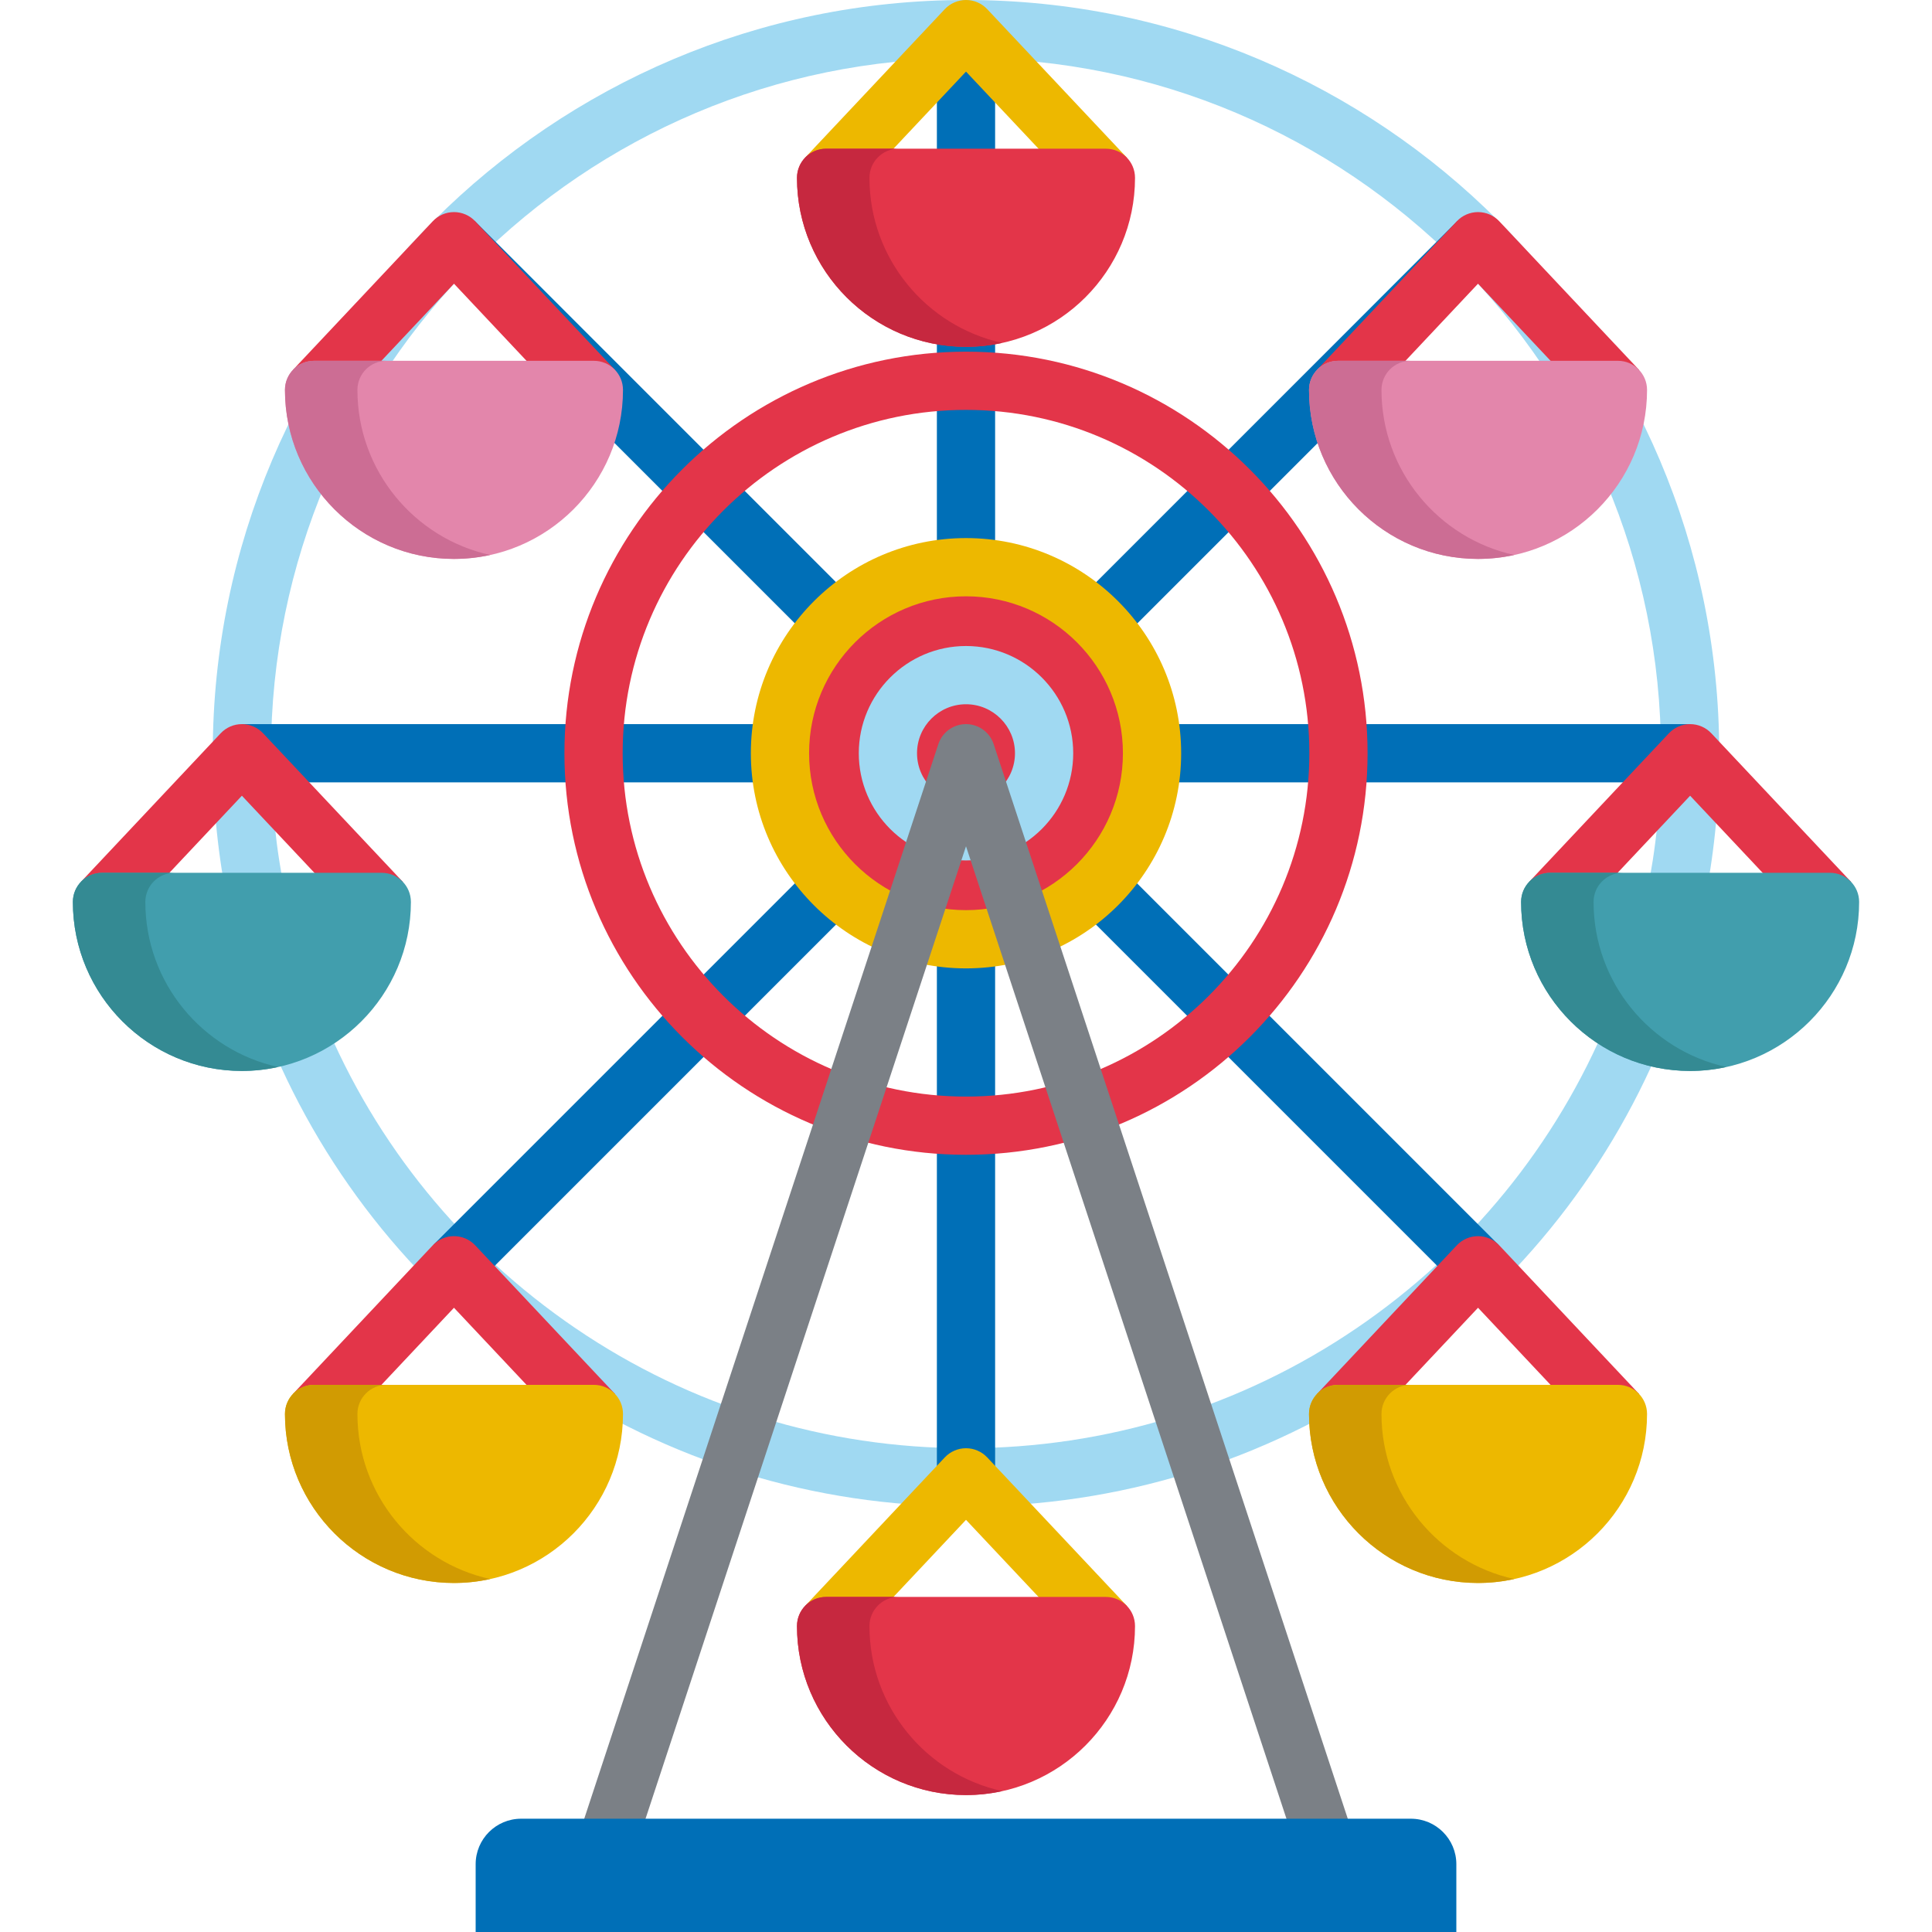 <?xml version="1.0" encoding="iso-8859-1"?>
<!-- Generator: Adobe Illustrator 19.0.0, SVG Export Plug-In . SVG Version: 6.00 Build 0)  -->
<svg version="1.1" id="Capa_1" xmlns="http://www.w3.org/2000/svg" xmlns:xlink="http://www.w3.org/1999/xlink" x="0px" y="0px"
	 viewBox="0 0 512 512" style="enable-background:new 0 0 512 512;" xml:space="preserve">
<g>
	<path style="fill:#A0D9F2;" d="M451.394,240.601l-15.108-3.153c2.581-12.368,3.891-25.095,3.891-37.828
		c0-101.561-82.62-184.186-184.174-184.186c-101.56,0-184.185,82.625-184.185,184.185c0,12.733,1.309,25.46,3.891,37.828
		L60.602,240.6c-2.797-13.403-4.216-27.192-4.216-40.982C56.385,89.548,145.934,0,256.004,0
		c110.065,0,199.608,89.548,199.608,199.618C455.611,213.409,454.192,227.197,451.394,240.601z"/>
	<path style="fill:#A0D9F2;" d="M256.004,399.226c-40.237,0-79.022-11.918-112.161-34.466
		c-32.345-22.008-57.339-52.674-72.279-88.684l14.254-5.914c13.786,33.227,36.852,61.525,66.706,81.838
		c30.568,20.799,66.351,31.793,103.479,31.793c37.126,0,72.908-10.993,103.475-31.792c29.851-20.312,52.919-48.611,66.71-81.839
		l14.254,5.916c-14.946,36.011-39.941,66.677-72.282,88.683C335.023,387.308,296.239,399.226,256.004,399.226z"/>
</g>
<circle style="fill:#E33549;" cx="255.999" cy="199.618" r="49.299"/>
<g>
	<rect x="305.302" y="191.902" style="fill:#006FB7;" width="142.599" height="15.433"/>
	<rect x="64.098" y="191.902" style="fill:#006FB7;" width="142.599" height="15.433"/>
	
		<rect x="99.425" y="106.627" transform="matrix(-0.707 -0.707 0.707 -0.707 210.592 315.916)" style="fill:#006FB7;" width="142.598" height="15.433"/>
	
		<rect x="269.978" y="277.171" transform="matrix(-0.707 -0.707 0.707 -0.707 381.151 727.653)" style="fill:#006FB7;" width="142.598" height="15.433"/>
	<rect x="248.283" y="84.201" style="fill:#006FB7;" width="15.433" height="66.114"/>
	<rect x="248.283" y="248.921" style="fill:#006FB7;" width="15.433" height="142.599"/>
	
		<rect x="333.566" y="43.041" transform="matrix(-0.707 -0.707 0.707 -0.707 501.754 436.514)" style="fill:#006FB7;" width="15.433" height="142.598"/>
	
		<rect x="163.012" y="213.593" transform="matrix(-0.707 -0.707 0.707 -0.707 90.002 607.064)" style="fill:#006FB7;" width="15.433" height="142.598"/>
</g>
<path style="fill:#E33549;" d="M256.001,306.036c-58.681,0-106.422-47.74-106.422-106.422S197.32,93.194,256.001,93.194
	s106.421,47.74,106.421,106.422S314.68,306.036,256.001,306.036z M256.001,108.626c-50.171,0-90.989,40.817-90.989,90.989
	s40.817,90.989,90.989,90.989c50.171,0,90.988-40.817,90.988-90.989S306.171,108.626,256.001,108.626z"/>
<path style="fill:#EDB800;" d="M256.001,256.632c-31.44,0-57.018-25.578-57.018-57.018s25.578-57.018,57.018-57.018
	s57.017,25.578,57.017,57.018S287.439,256.632,256.001,256.632z M256.001,158.029c-22.93,0-41.585,18.655-41.585,41.585
	s18.655,41.585,41.585,41.585s41.584-18.655,41.584-41.585S278.93,158.029,256.001,158.029z"/>
<path style="fill:#A0D9F2;" d="M256.001,228.027c-15.667,0-28.413-12.745-28.413-28.413s12.745-28.413,28.413-28.413
	c15.666,0,28.412,12.745,28.412,28.413S271.667,228.027,256.001,228.027z M256.001,186.634c-7.158,0-12.98,5.822-12.98,12.98
	c0,7.158,5.822,12.98,12.98,12.98c7.157,0,12.979-5.822,12.979-12.98C268.98,192.456,263.157,186.634,256.001,186.634z"/>
<rect x="248.283" y="7.716" style="fill:#006FB7;" width="15.433" height="39.405"/>
<path style="fill:#7B8086;" d="M344.036,491.422L256.001,224.27l-88.036,267.152l-14.657-4.829L248.672,197.2
	c1.042-3.164,3.997-5.302,7.329-5.302c3.331,0,6.286,2.138,7.329,5.302l95.365,289.392L344.036,491.422z"/>
<path style="fill:#E33549;" d="M423.145,108.618l-31.453-33.435l-31.453,33.435l-11.241-10.575l37.074-39.409
	c1.458-1.549,3.493-2.429,5.621-2.429c2.128,0,4.162,0.879,5.621,2.429l37.074,39.409L423.145,108.618z"/>
<g>
	<path style="fill:#EDB800;" d="M224.546,436.209l-11.241-10.575l37.074-39.409c1.458-1.549,3.493-2.429,5.621-2.429
		c2.129,0,4.162,0.879,5.621,2.429l37.074,39.409l-11.241,10.575l-31.453-33.436L224.546,436.209z"/>
	<path style="fill:#EDB800;" d="M224.546,52.413l-11.241-10.575l37.074-39.409C251.838,0.879,253.872,0,256.001,0
		c2.129,0,4.162,0.879,5.621,2.429l37.074,39.409l-11.241,10.575l-31.453-33.435L224.546,52.413z"/>
</g>
<g>
	<path style="fill:#E33549;" d="M151.76,108.618l-31.453-33.435l-31.453,33.435l-11.24-10.575l37.074-39.409
		c1.458-1.549,3.493-2.429,5.621-2.429s4.162,0.879,5.621,2.429l37.074,39.409L151.76,108.618z"/>
	<path style="fill:#E33549;" d="M95.555,244.311l-31.453-33.436l-31.453,33.436l-11.241-10.575l37.074-39.409
		c1.458-1.549,3.492-2.429,5.621-2.429c2.128,0,4.162,0.879,5.621,2.429l37.074,39.409L95.555,244.311z"/>
</g>
<path style="fill:#419EAD;" d="M101.175,231.307H27.028c-4.262,0-7.716,3.455-7.716,7.716c0,24.697,20.092,44.79,44.79,44.79
	s44.79-20.092,44.79-44.79C108.892,234.762,105.437,231.307,101.175,231.307z"/>
<path style="fill:#348A93;" d="M38.517,239.023c0-4.262,3.455-7.716,7.716-7.716H27.028c-4.262,0-7.716,3.455-7.716,7.716
	c0,24.697,20.092,44.79,44.79,44.79c3.296,0,6.507-0.368,9.602-1.047C53.608,278.358,38.517,260.425,38.517,239.023z"/>
<path style="fill:#E33549;" d="M151.761,380.003l-31.453-33.436l-31.453,33.436l-11.241-10.575l37.074-39.409
	c1.458-1.549,3.492-2.429,5.621-2.429c2.128,0,4.162,0.879,5.621,2.429l37.074,39.409L151.761,380.003z"/>
<path style="fill:#EDB800;" d="M157.382,366.999H83.234c-4.262,0-7.716,3.455-7.716,7.716c0,24.697,20.092,44.79,44.79,44.79
	s44.79-20.092,44.79-44.79C165.098,370.454,161.643,366.999,157.382,366.999z"/>
<path style="fill:#D19B02;" d="M94.722,374.716c0-4.262,3.455-7.716,7.716-7.716H83.234c-4.262,0-7.716,3.455-7.716,7.716
	c0,24.697,20.092,44.79,44.79,44.79c3.296,0,6.507-0.368,9.602-1.047C109.814,414.05,94.722,396.116,94.722,374.716z"/>
<path style="fill:#006FB7;" d="M385.947,512H126.053v-17.963c0-6.66,5.399-12.059,12.059-12.059h235.775
	c6.66,0,12.059,5.399,12.059,12.059V512z"/>
<path style="fill:#E386AB;" d="M157.381,95.615H83.234c-4.262,0-7.716,3.455-7.716,7.716c0,24.698,20.092,44.79,44.79,44.79
	s44.79-20.092,44.79-44.79C165.097,99.069,161.642,95.615,157.381,95.615z"/>
<g>
	<path style="fill:#E33549;" d="M293.073,423.205h-74.147c-4.262,0-7.716,3.455-7.716,7.716c0,24.697,20.092,44.79,44.79,44.79
		c24.697,0,44.79-20.092,44.79-44.79C300.79,426.66,297.335,423.205,293.073,423.205z"/>
	<path style="fill:#E33549;" d="M256.001,91.916c24.697,0,44.79-20.092,44.79-44.79c0-4.262-3.455-7.716-7.716-7.716h-74.147
		c-4.262,0-7.716,3.455-7.716,7.716C211.21,71.823,231.303,91.916,256.001,91.916z"/>
</g>
<path style="fill:#CC6D94;" d="M94.722,103.331c0-4.262,3.455-7.716,7.716-7.716H83.234c-4.262,0-7.716,3.455-7.716,7.716
	c0,24.697,20.092,44.79,44.79,44.79c3.296,0,6.507-0.368,9.602-1.047C109.814,142.665,94.722,124.731,94.722,103.331z"/>
<path style="fill:#E33549;" d="M416.445,244.311l31.453-33.436l31.453,33.436l11.241-10.575l-37.074-39.409
	c-1.458-1.549-3.492-2.429-5.621-2.429c-2.128,0-4.162,0.879-5.621,2.429l-37.074,39.409L416.445,244.311z"/>
<path style="fill:#419EAD;" d="M484.972,231.307h-74.147c-4.262,0-7.716,3.455-7.716,7.716c0,24.697,20.092,44.79,44.79,44.79
	c24.698,0,44.79-20.092,44.79-44.79C492.688,234.762,489.234,231.307,484.972,231.307z"/>
<path style="fill:#348A93;" d="M422.313,239.023c0-4.262,3.455-7.716,7.716-7.716h-19.206c-4.262,0-7.716,3.455-7.716,7.716
	c0,24.697,20.092,44.79,44.79,44.79c3.296,0,6.508-0.368,9.602-1.047C437.404,278.358,422.313,260.425,422.313,239.023z"/>
<path style="fill:#E33549;" d="M360.239,380.003l31.453-33.436l31.453,33.436l11.241-10.575l-37.074-39.409
	c-1.458-1.549-3.492-2.429-5.621-2.429c-2.128,0-4.162,0.879-5.621,2.429l-37.074,39.409L360.239,380.003z"/>
<path style="fill:#EDB800;" d="M428.766,366.999h-74.147c-4.262,0-7.716,3.455-7.716,7.716c0,24.697,20.092,44.79,44.79,44.79
	c24.698,0,44.79-20.092,44.79-44.79C436.482,370.454,433.027,366.999,428.766,366.999z"/>
<path style="fill:#D19B02;" d="M366.107,374.716c0-4.262,3.455-7.716,7.716-7.716h-19.206c-4.262,0-7.716,3.455-7.716,7.716
	c0,24.697,20.092,44.79,44.79,44.79c3.296,0,6.508-0.368,9.602-1.047C381.199,414.05,366.107,396.116,366.107,374.716z"/>
<path style="fill:#E386AB;" d="M428.766,95.615h-74.146c-4.262,0-7.716,3.455-7.716,7.716c0,24.698,20.092,44.79,44.79,44.79
	c24.698,0,44.79-20.092,44.79-44.79C436.482,99.069,433.027,95.615,428.766,95.615z"/>
<path style="fill:#CC6D94;" d="M366.107,103.331c0-4.262,3.455-7.716,7.716-7.716h-19.206c-4.262,0-7.716,3.455-7.716,7.716
	c0,24.697,20.092,44.79,44.79,44.79c3.296,0,6.508-0.368,9.602-1.047C381.199,142.665,366.107,124.731,366.107,103.331z"/>
<g>
	<path style="fill:#C6283F;" d="M230.415,47.126c0-4.262,3.455-7.716,7.716-7.716h-19.206c-4.262,0-7.716,3.455-7.716,7.716
		c0,24.697,20.092,44.79,44.79,44.79c3.296,0,6.508-0.368,9.602-1.047C245.506,86.459,230.415,68.526,230.415,47.126z"/>
	<path style="fill:#C6283F;" d="M230.415,430.921c0-4.262,3.455-7.716,7.716-7.716h-19.206c-4.262,0-7.716,3.455-7.716,7.716
		c0,24.697,20.092,44.79,44.79,44.79c3.296,0,6.508-0.368,9.602-1.047C245.506,470.255,230.415,452.322,230.415,430.921z"/>
</g>
<g>
</g>
<g>
</g>
<g>
</g>
<g>
</g>
<g>
</g>
<g>
</g>
<g>
</g>
<g>
</g>
<g>
</g>
<g>
</g>
<g>
</g>
<g>
</g>
<g>
</g>
<g>
</g>
<g>
</g>
</svg>
